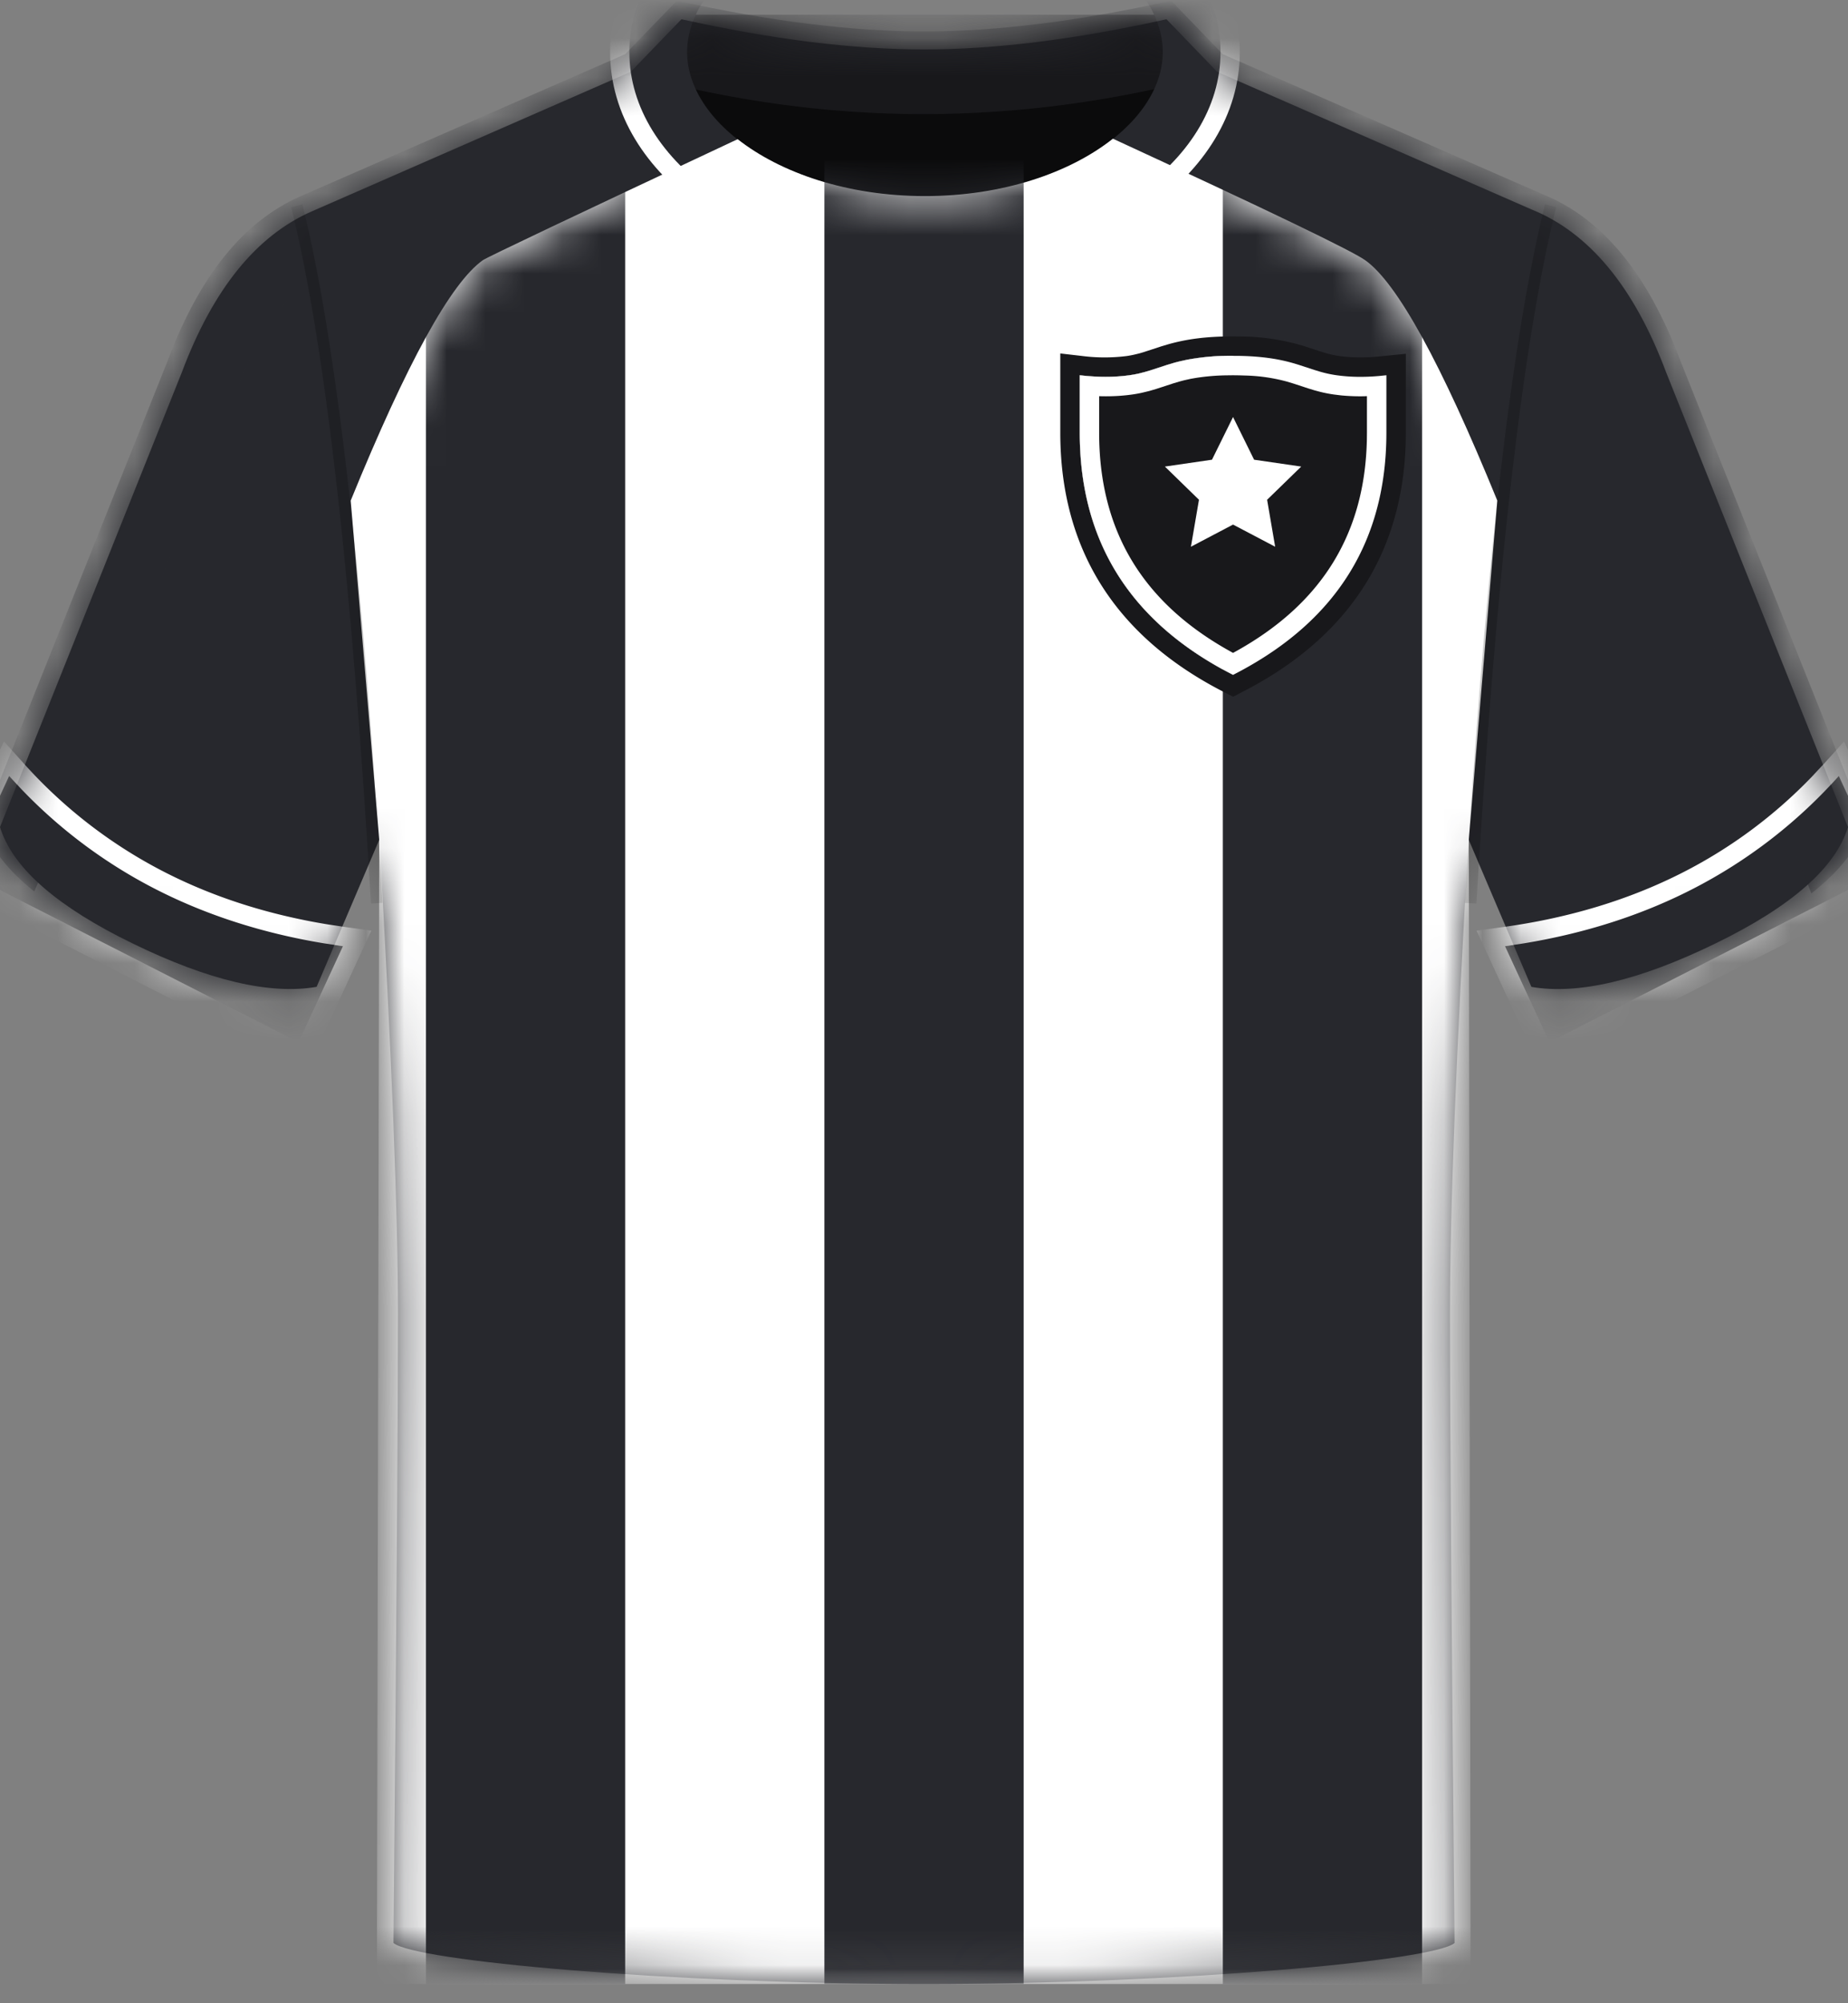 <svg xmlns="http://www.w3.org/2000/svg" xmlns:xlink="http://www.w3.org/1999/xlink" width="48" height="52"><rect width="100%" height="100%" fill="#808080" stroke="none"/><defs><path id="a" d="M10.22 49.935c.079-8.326.118-13.766.118-16.32 0-2.553-.161-6.661-.484-12.324l-1.63 3.825c-1.213.21-2.806-.165-4.778-1.125-1.92-.933-3.059-1.912-3.418-2.937L0 20.969 4.725 9.16c.809-2.154 1.936-3.546 3.381-4.176l8.278-3.621L17.7 0c2.353.522 4.453.783 6.3.784 1.837.001 3.937-.26 6.298-.784l1.315 1.363 8.162 3.572c1.502.604 2.669 2.013 3.499 4.225L48 20.97c-.325 1.055-1.473 2.063-3.446 3.022-1.972.96-3.565 1.335-4.778 1.125l-1.63-3.825c-.323 5.467-.484 9.575-.484 12.325s.04 8.19.119 16.319C37.246 50.399 30.623 51 24 51c-6.623 0-13.246-.6-13.78-1.065Z"/><path id="c" d="M7.678 0c4.24 0 7.677 2.35 7.677 5.25s-3.437 5.25-7.677 5.25S0 8.15 0 5.25 3.437 0 7.678 0Zm0 1.5C4.17 1.5 1.5 3.327 1.5 5.25S4.171 9 7.678 9c3.506 0 6.177-1.827 6.177-3.75S11.184 1.5 7.678 1.5Z"/><path id="d" d="M26.348 3.153c.827.582 1.972 2.662 3.434 6.242l-.74 8.796.047 29.71H.68l.061-29.71L0 9.395c1.462-3.58 2.607-5.66 3.435-6.242.11-.077 2.316-1.124 6.616-3.14 1.116.876 2.853 1.477 4.865 1.477 2.023 0 3.767-.607 4.882-1.49 4.006 1.849 6.19 2.9 6.55 3.153Z"/></defs><g fill="none" fill-rule="evenodd" transform="translate(0 .5)"><mask id="b" fill="#fff"><use xlink:href="#a"/></mask><use xlink:href="#a" fill="#27282D"/><g fill="#27282D" fill-rule="nonzero" mask="url(#b)"><path d="m30.419-.483 1.34 1.389 8.316 3.639c1.53.616 2.72 2.051 3.565 4.305l4.815 12.032c-.19.62-.66 1.223-1.407 1.81l-.688-1.78h.002l-.045-.11-.164-.426-.01-.009-4.272-10.68c-.665-1.77-1.513-2.837-2.553-3.317L30.74 2.618l-.945-.98-.143.03c-2.075.41-3.958.617-5.653.616-1.702-.001-3.586-.208-5.655-.617l-.141-.028-.948.98-8.55 3.74c-.984.429-1.823 1.43-2.497 3.123l-.09.235-4.446 11.105-.782 1.82c-.677-.543-1.116-1.1-1.316-1.672l-.029-.088L4.361 8.85c.823-2.194 1.972-3.613 3.445-4.255L16.24.905l1.342-1.388c2.398.531 4.538.798 6.419.799 1.872.001 4.011-.265 6.418-.799Z"/></g><g mask="url(#b)"><g transform="translate(16.297 -4.4)"><path fill="#0B0B0C" d="M.953 5.9h13.5c-.975 2.724-3.225 4.086-6.75 4.086S1.928 8.624.953 5.9Z"/><path fill="#18181B" d="M0 4.282h15.406v1.5a28.407 28.407 0 0 1-7.703 1.08c-2.568 0-5.135-.36-7.703-1.08v-1.5Z"/><path fill="#FFF" fill-rule="nonzero" d="M7.728-.5C3.243-.5-.45 2.025-.45 5.25S3.243 11 7.728 11c4.485 0 8.178-2.525 8.178-5.75S12.213-.5 7.728-.5Zm0 1c3.995 0 7.178 2.176 7.178 4.75S11.723 10 7.728 10C3.732 10 .55 7.824.55 5.25S3.732.5 7.728.5Z"/><use xlink:href="#c" fill="#27282D" fill-rule="nonzero" transform="translate(.05)"/></g></g><g mask="url(#b)"><path fill="#27282D" d="M39.09 24.062c1.786-.244 3.402-.734 4.847-1.47a13.112 13.112 0 0 0 3.825-2.949l1.154 2.495-8.672 4.419-1.154-2.495Zm-30.181 0c-1.786-.244-3.402-.734-4.847-1.47a13.112 13.112 0 0 1-3.825-2.949l-1.154 2.495 8.672 4.419 1.154-2.495Z"/><path fill="#FFF" fill-rule="nonzero" d="m47.39 19.31.508-.565 1.674 3.62-9.564 4.873-1.656-3.58.67-.091c1.732-.237 3.294-.71 4.688-1.42a12.56 12.56 0 0 0 3.356-2.49l.324-.348ZM.102 18.744l.507.564a12.612 12.612 0 0 0 3.68 2.837c1.267.646 2.673 1.096 4.22 1.35l.467.07.67.092-1.655 3.58-9.564-4.873 1.675-3.62Zm47.66.898a13.112 13.112 0 0 1-3.825 2.949c-1.314.67-2.769 1.135-4.364 1.398l-.483.072 1.154 2.495 8.672-4.42-1.154-2.494Zm-47.525 0-1.154 2.495 8.672 4.419 1.154-2.495-.483-.072c-1.595-.263-3.05-.729-4.364-1.398a13.064 13.064 0 0 1-3.52-2.62l-.305-.329Z"/></g><g mask="url(#b)"><g transform="translate(9.109 3.1)"><mask id="e" fill="#fff"><use xlink:href="#d"/></mask><use xlink:href="#d" fill="#FFF"/><path fill="#27282D" d="M1.955.575h5.174V47.9H1.955V.575Zm10.349 0h5.175V47.9h-5.175V.575Zm10.35 0h5.174V47.9h-5.175V.575Z" mask="url(#e)"/></g></g><g fill="#000" fill-opacity=".2" fill-rule="nonzero" mask="url(#b)"><path d="m40.42 4.877-.291-.072-.11.46-.107.484-.053.252-.104.524-.103.549-.05.284-.1.588-.097.614-.095.64-.094.664-.092.691-.133 1.085-.087.755-.084.782-.083.807-.12 1.258-.078.872-.113 1.355-.073.936-.106 1.452-.134 2.027-.064 1.052.3.018.062-1.03.098-1.496.136-1.909.107-1.366.112-1.311.115-1.256.08-.806.122-1.162.085-.744.13-1.07.088-.682.09-.658.093-.632.094-.608.097-.583.098-.558.1-.534.101-.509.104-.484.105-.459.054-.22ZM7.856 4.805l.055.226.108.472.107.498.104.524.103.549.1.575.098.6.144.95.14 1.008.09.703.089.73.13 1.143.124 1.2.08.833.08.859.114 1.336.11 1.394.07.962.103 1.49.099 1.55.031.529-.299.018-.095-1.534-.098-1.478-.103-1.423-.108-1.366-.11-1.311-.117-1.256-.079-.806L8.845 13l-.083-.756-.129-1.089-.087-.694-.09-.67-.092-.645-.093-.62-.095-.596-.097-.57-.1-.546-.1-.521-.103-.497-.105-.471a29.028 29.028 0 0 0-.053-.227l-.053-.22.291-.072Z"/></g><g mask="url(#b)"><path fill="#18181B" fill-rule="nonzero" d="m32.027 8.737.163.001c.628.012 1.04.089 1.372.181l.173.052.398.13.157.048c.132.038.272.07.43.092.333.047.697.054 1.09.02l.2-.02v1.49c0 2.777-1.27 4.843-3.811 6.198l-.172.09c-2.655-1.354-3.982-3.45-3.982-6.288V9.24c.471.055.901.055 1.29 0a2.97 2.97 0 0 0 .248-.045l.152-.039.146-.043.441-.144.161-.048c.361-.101.817-.185 1.544-.185Z"/><path fill="#18181B" fill-rule="nonzero" d="m32.2 8.234-.173-.002c-.689 0-1.197.068-1.68.204l-.169.05-.453.148-.133.04-.133.032a2.472 2.472 0 0 1-.194.036 4.604 4.604 0 0 1-1.162-.002l-.563-.065v2.056c0 3.031 1.437 5.299 4.258 6.737l.232.118.402-.21c2.708-1.444 4.083-3.68 4.083-6.645V8.684l-.755.075c-.35.03-.676.024-.97-.017a2.601 2.601 0 0 1-.362-.078l-.148-.046-.387-.127-.188-.055a5.777 5.777 0 0 0-1.505-.202Zm-.173.503.163.001c.628.012 1.04.089 1.372.181l.173.052.398.13.157.048c.132.038.272.07.43.092.333.047.697.054 1.09.02l.2-.02v1.49c0 2.777-1.27 4.843-3.811 6.198l-.172.09c-2.655-1.354-3.982-3.45-3.982-6.288V9.24c.471.055.901.055 1.29 0a2.97 2.97 0 0 0 .248-.045l.152-.039.146-.043.441-.144.161-.048a4.66 4.66 0 0 1 .161-.042l.176-.039a6.067 6.067 0 0 1 1.207-.104Z"/><path fill="#FFF" fill-rule="nonzero" d="m32.027 8.737.163.001c.628.012 1.04.089 1.372.181l.173.052.398.13.157.048c.132.038.272.07.43.092.333.047.697.054 1.09.02l.2-.02v1.49c0 2.777-1.27 4.843-3.811 6.198l-.172.09c-2.655-1.354-3.982-3.45-3.982-6.288V9.24c.471.055.901.055 1.29 0a2.97 2.97 0 0 0 .248-.045l.152-.039.146-.043.441-.144.161-.048a4.66 4.66 0 0 1 .161-.042l.176-.039a6.067 6.067 0 0 1 1.207-.104Zm-.002.504-.16.002a5.56 5.56 0 0 0-.821.07l-.115.02-.166.037-.07.018-.066.018-.148.044-.454.148-.166.049-.164.04c-.095.023-.191.04-.29.054-.248.035-.508.05-.782.045l-.074-.002v.947c0 2.525 1.11 4.393 3.376 5.66l.102.057.098-.054c2.214-1.237 3.327-3.047 3.378-5.484l.002-.18v-.947l-.072.003a5.195 5.195 0 0 1-.595-.022l-.188-.023a3.476 3.476 0 0 1-.377-.074l-.13-.035-.167-.051-.384-.126-.166-.05a4.539 4.539 0 0 0-1.075-.157l-.165-.005-.161-.002Z"/><path fill="#FFF" d="m32.027 13.117-1.094.575.209-1.219-.885-.862 1.223-.178.547-1.108.547 1.108 1.224.178-.886.862.209 1.219z"/></g></g></svg>